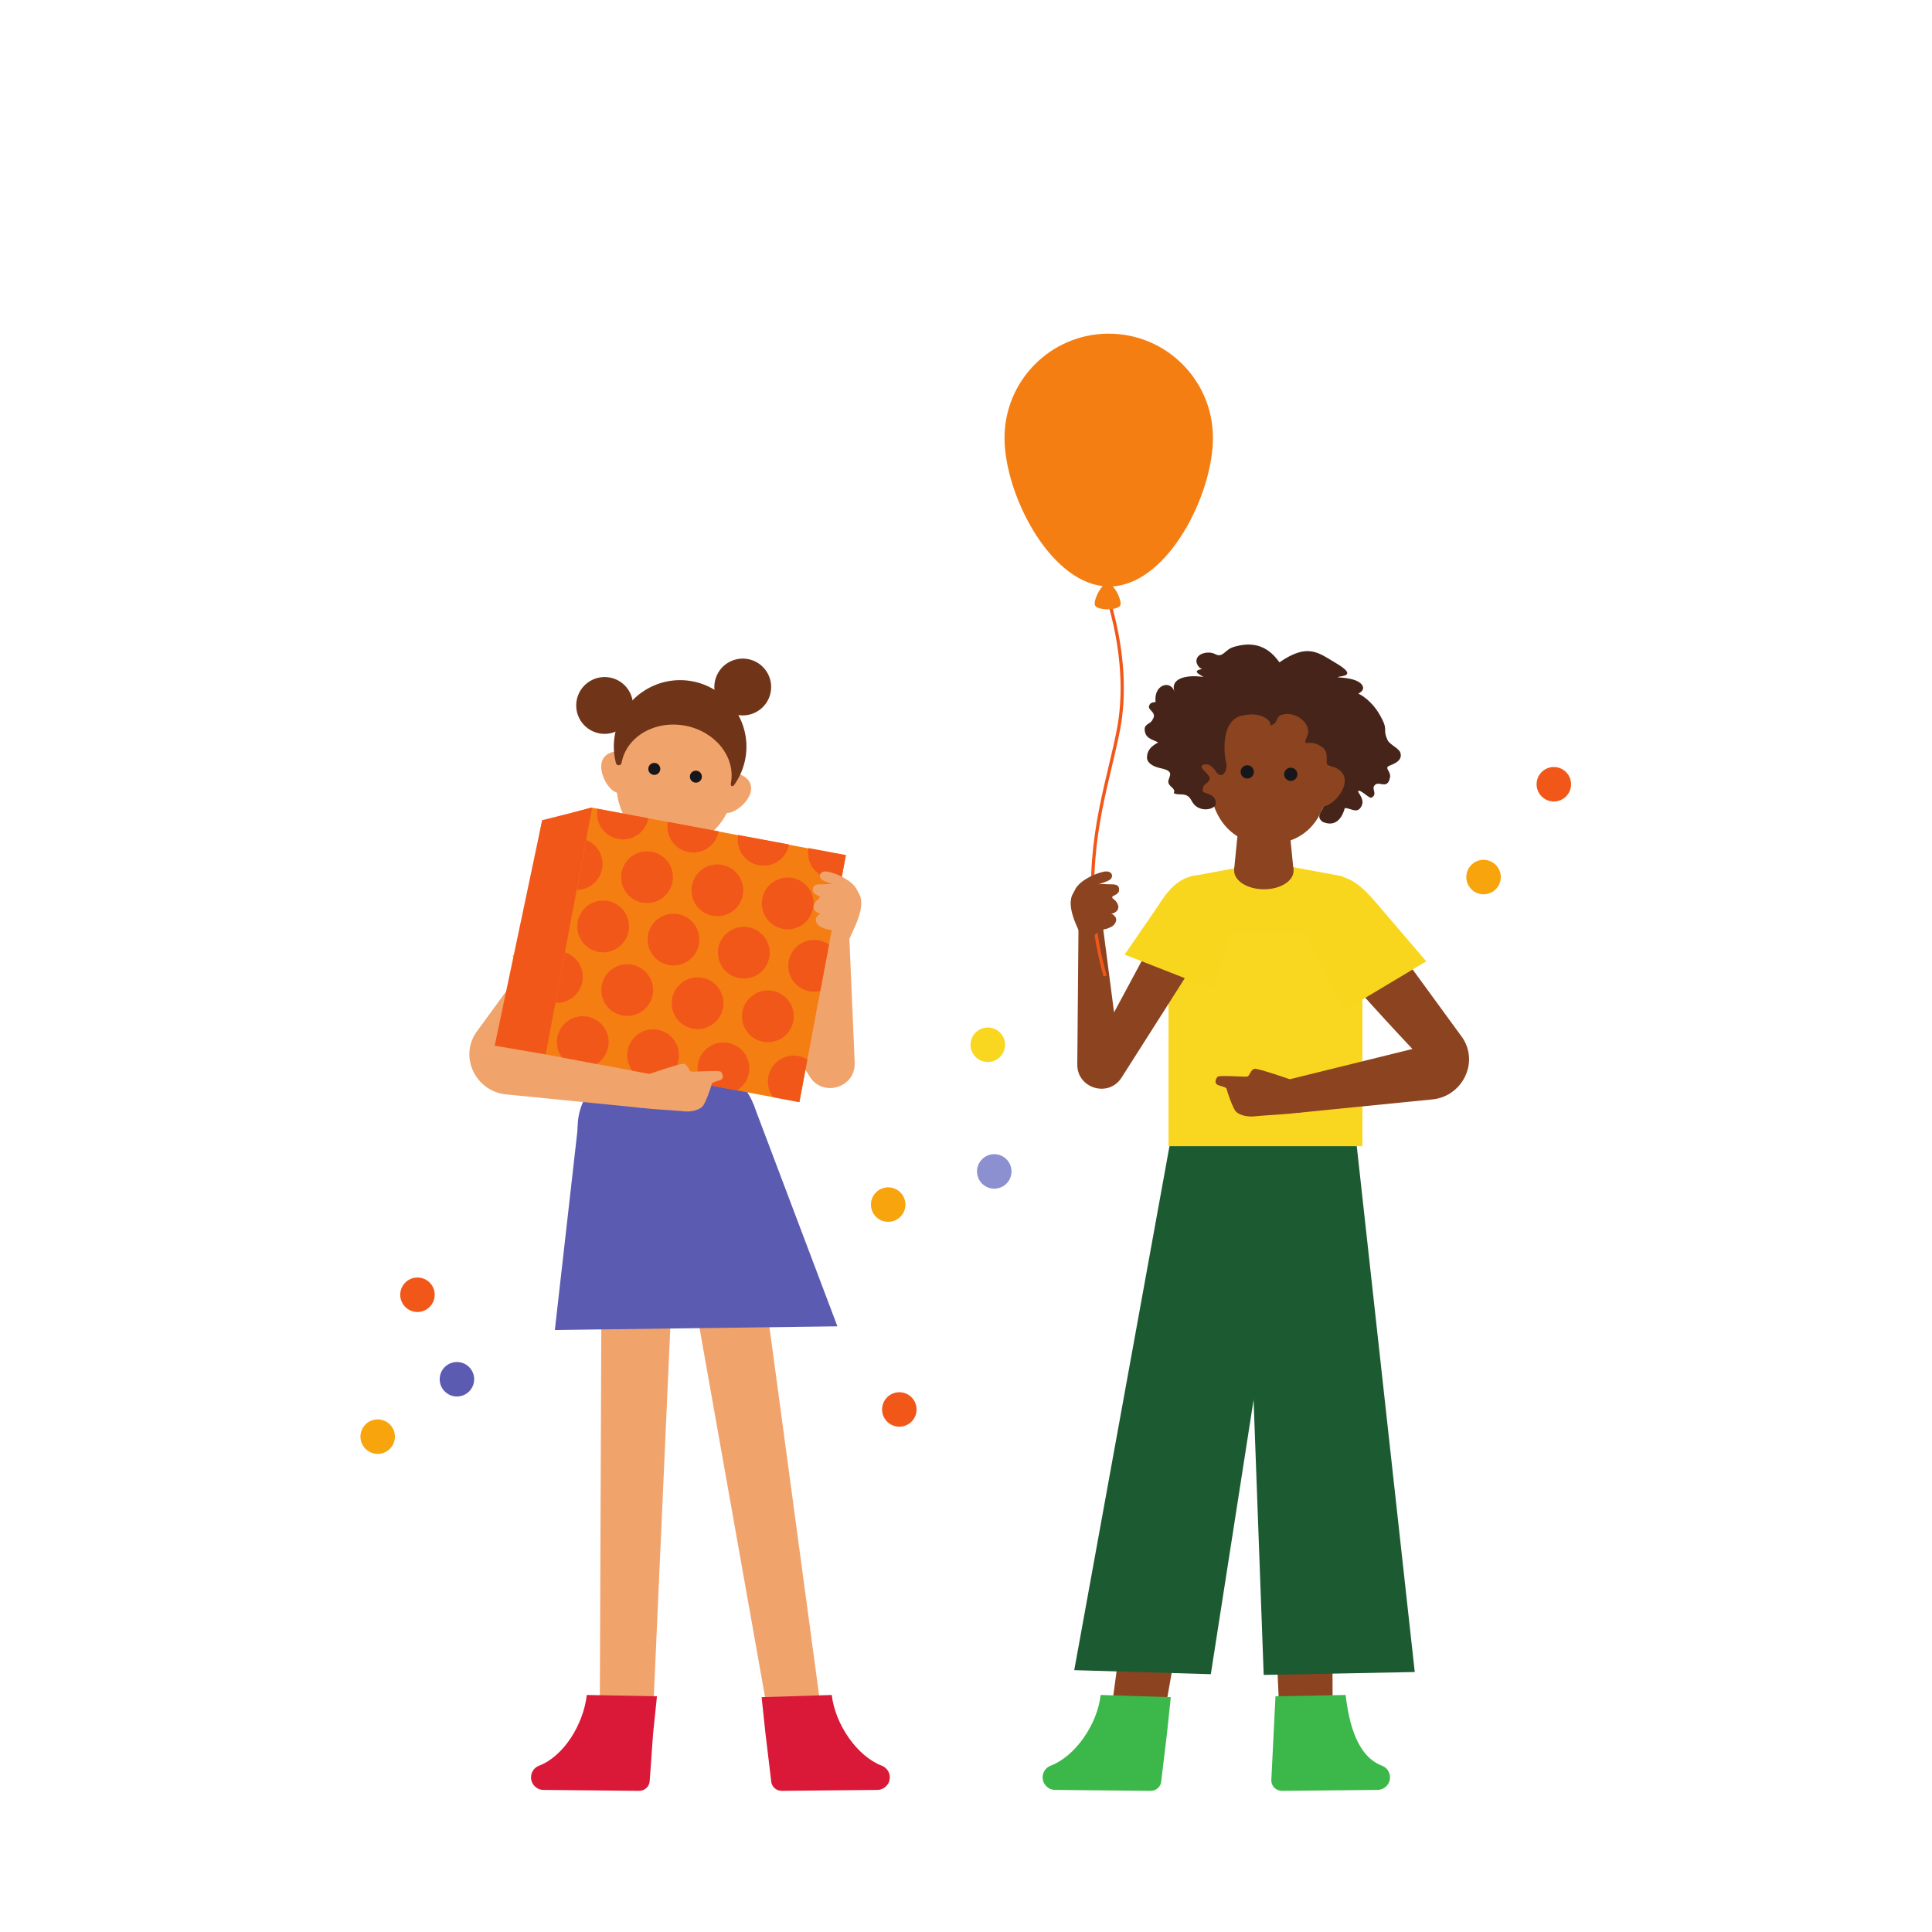 <?xml version="1.0" encoding="UTF-8" standalone="no"?>
<svg
   xmlns:dc="http://purl.org/dc/elements/1.1/"
   xmlns:cc="http://creativecommons.org/ns#"
   xmlns:rdf="http://www.w3.org/1999/02/22-rdf-syntax-ns#"
   xmlns:svg="http://www.w3.org/2000/svg"
   xmlns="http://www.w3.org/2000/svg"
   viewBox="0 0 793.701 793.701"
   height="793.701"
   width="793.701"
   xml:space="preserve"
   id="svg2"
   version="1.1"><defs
     id="defs6"><clipPath
       id="clipPath18"
       clipPathUnits="userSpaceOnUse"><path
         id="path16"
         d="M 0,595.276 H 595.276 V 0 H 0 Z" /></clipPath><clipPath
       id="clipPath162"
       clipPathUnits="userSpaceOnUse"><path
         id="path160"
         d="m 168.192,270.465 78.157,-14.711 14.354,76.152 -78.16,14.562 z" /></clipPath><clipPath
       id="clipPath250"
       clipPathUnits="userSpaceOnUse"><path
         id="path248"
         d="M 0,595.276 H 595.276 V 0 H 0 Z" /></clipPath></defs><g
     transform="matrix(1.333,0,0,-1.333,0,793.701)"
     id="g10"><g
       id="g12"><g
         clip-path="url(#clipPath18)"
         id="g14"><g
           transform="translate(133.971,196.392)"
           id="g20"><path
             id="path22"
             style="fill:#f2571a;fill-opacity:1;fill-rule:nonzero;stroke:none"
             d="m 0,0 c 0,-2.934 -2.379,-5.313 -5.313,-5.313 -2.934,0 -5.312,2.379 -5.312,5.313 0,2.934 2.378,5.313 5.312,5.313 C -2.379,5.313 0,2.934 0,0" /></g><g
           transform="translate(146.136,170.351)"
           id="g24"><path
             id="path26"
             style="fill:#5b5bb2;fill-opacity:1;fill-rule:nonzero;stroke:none"
             d="m 0,0 c 0,-2.934 -2.378,-5.313 -5.313,-5.313 -2.934,0 -5.312,2.379 -5.312,5.313 0,2.934 2.378,5.313 5.312,5.313 C -2.378,5.313 0,2.934 0,0" /></g><g
           transform="translate(121.711,152.666)"
           id="g28"><path
             id="path30"
             style="fill:#f8a40d;fill-opacity:1;fill-rule:nonzero;stroke:none"
             d="m 0,0 c 0,-2.934 -2.378,-5.313 -5.313,-5.313 -2.934,0 -5.312,2.379 -5.312,5.313 0,2.934 2.378,5.313 5.312,5.313 C -2.378,5.313 0,2.934 0,0" /></g><g
           transform="translate(309.747,273.439)"
           id="g32"><path
             id="path34"
             style="fill:#f9d61f;fill-opacity:1;fill-rule:nonzero;stroke:none"
             d="m 0,0 c 0,-2.934 -2.379,-5.313 -5.313,-5.313 -2.934,0 -5.312,2.379 -5.312,5.313 0,2.934 2.378,5.313 5.312,5.313 C -2.379,5.313 0,2.934 0,0" /></g><g
           transform="translate(279.044,224.181)"
           id="g36"><path
             id="path38"
             style="fill:#f8a40d;fill-opacity:1;fill-rule:nonzero;stroke:none"
             d="m 0,0 c 0,-2.934 -2.379,-5.313 -5.313,-5.313 -2.934,0 -5.312,2.379 -5.312,5.313 0,2.934 2.378,5.313 5.312,5.313 C -2.379,5.313 0,2.934 0,0" /></g><g
           transform="translate(462.531,325.119)"
           id="g40"><path
             id="path42"
             style="fill:#f8a40d;fill-opacity:1;fill-rule:nonzero;stroke:none"
             d="m 0,0 c 0,-2.934 -2.379,-5.313 -5.313,-5.313 -2.934,0 -5.312,2.379 -5.312,5.313 0,2.934 2.378,5.313 5.312,5.313 C -2.379,5.313 0,2.934 0,0" /></g><g
           transform="translate(282.478,161.04)"
           id="g44"><path
             id="path46"
             style="fill:#f2571a;fill-opacity:1;fill-rule:nonzero;stroke:none"
             d="m 0,0 c 0,-2.934 -2.379,-5.313 -5.313,-5.313 -2.934,0 -5.312,2.379 -5.312,5.313 0,2.934 2.378,5.313 5.312,5.313 C -2.379,5.313 0,2.934 0,0" /></g><g
           transform="translate(311.736,234.398)"
           id="g48"><path
             id="path50"
             style="fill:#8c90d0;fill-opacity:1;fill-rule:nonzero;stroke:none"
             d="m 0,0 c 0,-2.934 -2.378,-5.313 -5.313,-5.313 -2.934,0 -5.312,2.379 -5.312,5.313 0,2.934 2.378,5.313 5.312,5.313 C -2.378,5.313 0,2.934 0,0" /></g><g
           transform="translate(484.19,353.725)"
           id="g52"><path
             id="path54"
             style="fill:#f2571a;fill-opacity:1;fill-rule:nonzero;stroke:none"
             d="m 0,0 c 0,-2.934 -2.379,-5.313 -5.313,-5.313 -2.934,0 -5.312,2.379 -5.312,5.313 0,2.934 2.378,5.313 5.312,5.313 C -2.379,5.313 0,2.934 0,0" /></g><path
           id="path56"
           style="fill:#3bb849;fill-opacity:1;fill-rule:nonzero;stroke:none"
           d="m 227.357,314.238 h -1.438 v 1.438 h 1.438 z" /><path
           id="path58"
           style="fill:#3bb849;fill-opacity:1;fill-rule:nonzero;stroke:none"
           d="m 185.197,314.425 h -1.438 v 1.438 h 1.438 z" /><g
           transform="translate(236.517,68.275)"
           id="g60"><path
             id="path62"
             style="fill:#f1a36c;fill-opacity:1;fill-rule:nonzero;stroke:none"
             d="M 0,0 16.458,0.708 -7.965,181.828 -31.68,178.372 Z" /></g><g
           transform="translate(234.723,72.37)"
           id="g64"><path
             id="path66"
             style="fill:#d91937;fill-opacity:1;fill-rule:nonzero;stroke:none"
             d="m 0,0 1.194,-11.244 1.732,-14.409 c 0.018,-1.794 1.487,-3.235 3.282,-3.217 l 29.477,0.293 c 2.133,0.021 3.845,1.767 3.824,3.9 v 0 c -0.016,1.59 -1.004,3.008 -2.491,3.572 v 0 C 29.535,-18.261 22.699,-8.538 21.615,0.678 Z" /></g><g
           transform="translate(201.31,68.275)"
           id="g68"><path
             id="path70"
             style="fill:#f1a36c;fill-opacity:1;fill-rule:nonzero;stroke:none"
             d="m 0,0 -16.458,0.708 0.715,181.12 23.715,-3.456 z" /></g><g
           transform="translate(202.469,72.641)"
           id="g72"><path
             id="path74"
             style="fill:#d91937;fill-opacity:1;fill-rule:nonzero;stroke:none"
             d="m 0,0 -1.194,-11.515 -1.032,-14.409 c -0.018,-1.794 -1.487,-3.235 -3.282,-3.217 l -29.477,0.293 c -2.133,0.021 -3.845,1.767 -3.824,3.9 v 0 c 0.016,1.59 1.004,3.008 2.491,3.572 v 0 c 7.483,2.844 13.619,12.567 14.703,21.783 z" /></g><g
           transform="translate(194.98,248.233)"
           id="g76"><path
             id="path78"
             style="fill:#5b5bb2;fill-opacity:1;fill-rule:nonzero;stroke:none"
             d="m 0,0 c 0,-10.63 8.617,-19.247 19.247,-19.247 10.63,0 19.247,8.617 19.247,19.247 0,10.63 -8.617,19.247 -19.247,19.247 C 8.617,19.247 0,10.63 0,0" /></g><g
           transform="translate(216.514,247.962)"
           id="g80"><path
             id="path82"
             style="fill:#5b5bb2;fill-opacity:1;fill-rule:nonzero;stroke:none"
             d="m 0,0 c 0,-10.63 -8.617,-19.247 -19.247,-19.247 -10.63,0 -19.247,8.617 -19.247,19.247 0,10.63 8.617,19.247 19.247,19.247 C -8.617,19.247 0,10.63 0,0" /></g><g
           transform="translate(232.148,255.279)"
           id="g84"><path
             id="path86"
             style="fill:#5b5bb2;fill-opacity:1;fill-rule:nonzero;stroke:none"
             d="m 0,0 25.935,-68.612 -87.083,-1.138 7.426,65.555 z" /></g><g
           transform="translate(261.558,311.122)"
           id="g88"><path
             id="path90"
             style="fill:#f1a36c;fill-opacity:1;fill-rule:nonzero;stroke:none"
             d="m 0,0 -7.005,-0.281 -2.882,-27.047 -15.381,28.96 -12.804,-8.141 25.939,-40.792 c 3.91,-6.684 14.259,-3.777 13.988,4.071 z" /></g><g
           transform="translate(222.938,285.968)"
           id="g92"><path
             id="path94"
             style="fill:#f9d61e;fill-opacity:1;fill-rule:nonzero;stroke:none"
             d="m 0,0 c 0,0 -6.907,21.914 -7.76,26.517 -0.116,0.492 -0.189,0.994 -0.235,1.501 -0.002,0.022 -0.004,0.044 -0.006,0.066 -0.134,1.566 0.063,3.184 0.664,4.75 2.124,5.54 8.336,8.308 13.875,6.185 4.158,-1.594 6.662,-5.002 9.169,-8.977 L 27.628,10.821 Z" /></g><g
           transform="translate(185.384,327.246)"
           id="g96"><path
             id="path98"
             style="fill:#f9d61e;fill-opacity:1;fill-rule:nonzero;stroke:none"
             d="m 0,0 19.623,2.448 22.8,-4.258 9.129,-14.319 -10.934,-47.637 -45.115,-6.42 -7.05,56.469 z" /></g><g
           transform="translate(174.29,314.981)"
           id="g100"><path
             id="path102"
             style="fill:#f1a36c;fill-opacity:1;fill-rule:nonzero;stroke:none"
             d="m 0,0 -27.692,-37.942 c -0.139,-0.223 -0.271,-0.444 -0.396,-0.664 -4.44,-7.871 1.154,-17.678 10.171,-18.269 l 41.425,-4.126 7.474,9.049 -43.168,10.661 c 0,0 25.763,27.266 28.223,32.584 z" /></g><g
           transform="translate(183.299,285.461)"
           id="g104"><path
             id="path106"
             style="fill:#f9d61e;fill-opacity:1;fill-rule:nonzero;stroke:none"
             d="m 0,0 c 0,0 11.683,22.399 13.283,26.799 0.196,0.466 0.35,0.949 0.479,1.441 0.006,0.022 0.011,0.043 0.017,0.065 0.39,1.522 0.463,3.151 0.128,4.794 C 12.726,38.913 7.055,42.668 1.241,41.487 -3.122,40.6 -6.154,37.652 -9.281,34.145 L -25.465,15.228 Z" /></g><g
           transform="translate(195.981,327.066)"
           id="g108"><path
             id="path110"
             style="fill:#f1a36c;fill-opacity:1;fill-rule:nonzero;stroke:none"
             d="m 0,0 c 0.016,-3.166 4.13,-5.712 9.19,-5.687 5.06,0.025 9.149,2.612 9.134,5.778 C 18.308,3.257 14.193,5.803 9.133,5.778 4.073,5.753 -0.016,3.166 0,0" /></g><g
           transform="translate(212.707,343.553)"
           id="g112"><path
             id="path114"
             style="fill:#f1a36c;fill-opacity:1;fill-rule:nonzero;stroke:none"
             d="m 0,0 1.612,-16.197 -18.295,0.115 1.736,17.524 z" /></g><g
           transform="translate(194.646,375.242)"
           id="g116"><path
             id="path118"
             style="fill:#703519;fill-opacity:1;fill-rule:nonzero;stroke:none"
             d="m 0,0 c -1.528,-4.588 -6.487,-7.069 -11.076,-5.541 -4.588,1.529 -7.069,6.488 -5.54,11.076 1.528,4.588 6.487,7.069 11.075,5.541 C -0.952,9.547 1.528,4.588 0,0" /></g><g
           transform="translate(237.216,380.929)"
           id="g120"><path
             id="path122"
             style="fill:#703519;fill-opacity:1;fill-rule:nonzero;stroke:none"
             d="m 0,0 c -1.528,-4.588 -6.487,-7.069 -11.076,-5.541 -4.588,1.529 -7.069,6.488 -5.54,11.076 1.528,4.588 6.487,7.069 11.075,5.541 C -0.952,9.547 1.528,4.588 0,0" /></g><g
           transform="translate(193.788,350.573)"
           id="g124"><path
             id="path126"
             style="fill:#f1a36c;fill-opacity:1;fill-rule:nonzero;stroke:none"
             d="m 0,0 -3.527,0.555 c -2.146,0.338 -4.94,4.443 -4.971,7.968 -0.035,3.909 3.414,4.958 5.56,4.621 L 1.957,12.435 C 4.103,12.097 5.556,10.008 5.204,7.769 L 4.523,3.442 C 4.17,1.204 2.145,-0.338 0,0" /></g><g
           transform="translate(220.104,345.663)"
           id="g128"><path
             id="path130"
             style="fill:#f1a36c;fill-opacity:1;fill-rule:nonzero;stroke:none"
             d="M 0,0 3.49,-0.754 C 5.613,-1.213 9.699,1.608 11,4.885 12.442,8.518 9.604,10.741 7.481,11.199 L 2.659,12.304 C 0.536,12.762 -1.573,11.338 -2.052,9.123 L -2.977,4.842 C -3.456,2.627 -2.123,0.459 0,0" /></g><g
           transform="translate(190.522,360.842)"
           id="g132"><path
             id="path134"
             style="fill:#f1a36c;fill-opacity:1;fill-rule:nonzero;stroke:none"
             d="m 0,0 c -2.621,-14.045 3.457,-23.722 14.003,-25.364 11.558,-1.799 19.673,4.355 22.15,17.633 C 38.371,4.153 32.735,15.386 22.751,17.521 12.768,19.655 2.218,11.884 0,0" /></g><g
           transform="translate(212.636,356.337)"
           id="g136"><path
             id="path138"
             style="fill:#17161a;fill-opacity:1;fill-rule:nonzero;stroke:none"
             d="m 0,0 c -0.15,-1.01 0.547,-1.951 1.557,-2.101 1.01,-0.151 1.95,0.546 2.101,1.556 C 3.808,0.466 3.111,1.406 2.101,1.557 1.091,1.707 0.15,1.01 0,0" /></g><g
           transform="translate(199.819,358.724)"
           id="g140"><path
             id="path142"
             style="fill:#17161a;fill-opacity:1;fill-rule:nonzero;stroke:none"
             d="m 0,0 c -0.15,-1.01 0.547,-1.951 1.557,-2.101 1.01,-0.151 1.95,0.546 2.101,1.556 C 3.808,0.466 3.111,1.406 2.101,1.557 1.091,1.707 0.15,1.01 0,0" /></g><g
           transform="translate(191.574,360.375)"
           id="g144"><path
             id="path146"
             style="fill:#703519;fill-opacity:1;fill-rule:nonzero;stroke:none"
             d="M 0,0 C 1.499,8.036 10.256,13.143 19.558,11.407 28.86,9.671 35.186,1.75 33.686,-6.286 c -0.186,-0.997 0.472,-1.329 1.062,-0.492 1.658,2.347 2.846,5.082 3.398,8.097 C 40.175,12.415 32.608,23.233 21.49,25.141 10.502,27.026 0,19.741 -2.052,8.744 c -0.569,-3.05 -0.427,-6.067 0.308,-8.883 0.242,-0.928 1.563,-0.85 1.736,0.093 C -0.006,-0.031 -0.003,-0.015 0,0" /></g><g
           transform="translate(154.003,273.135)"
           id="g148"><path
             id="path150"
             style="fill:#f57e13;fill-opacity:1;fill-rule:nonzero;stroke:none"
             d="M 0,0 92.366,-17.379 106.672,58.654 28.153,73.428 13.028,69.244 Z" /></g><g
           transform="translate(152.463,273.153)"
           id="g152"><path
             id="path154"
             style="fill:#f2571a;fill-opacity:1;fill-rule:nonzero;stroke:none"
             d="M 0,0 15.729,-2.687 30.035,73.346 14.632,69.501 Z" /></g></g></g><g
       id="g156"><g
         clip-path="url(#clipPath162)"
         id="g158"><g
           transform="translate(184.001,344.804)"
           id="g164"><path
             id="path166"
             style="fill:#f2571a;fill-opacity:1;fill-rule:nonzero;stroke:none"
             d="m 0,0 c -0.056,-4.407 3.472,-8.026 7.879,-8.082 4.407,-0.056 8.026,3.472 8.082,7.879 C 16.017,4.205 12.489,7.823 8.082,7.879 3.674,7.935 0.056,4.407 0,0" /></g><g
           transform="translate(205.677,340.76)"
           id="g168"><path
             id="path170"
             style="fill:#f2571a;fill-opacity:1;fill-rule:nonzero;stroke:none"
             d="m 0,0 c -0.056,-4.407 3.472,-8.026 7.879,-8.082 4.407,-0.056 8.026,3.472 8.082,7.879 C 16.017,4.205 12.489,7.823 8.082,7.879 3.674,7.935 0.056,4.407 0,0" /></g><g
           transform="translate(227.353,336.715)"
           id="g172"><path
             id="path174"
             style="fill:#f2571a;fill-opacity:1;fill-rule:nonzero;stroke:none"
             d="m 0,0 c -0.056,-4.407 3.472,-8.026 7.879,-8.082 4.407,-0.056 8.026,3.472 8.082,7.879 C 16.017,4.205 12.489,7.823 8.082,7.879 3.674,7.935 0.056,4.407 0,0" /></g><g
           transform="translate(249.03,332.671)"
           id="g176"><path
             id="path178"
             style="fill:#f2571a;fill-opacity:1;fill-rule:nonzero;stroke:none"
             d="m 0,0 c -0.056,-4.407 3.472,-8.026 7.879,-8.082 4.407,-0.056 8.026,3.472 8.082,7.879 C 16.017,4.205 12.489,7.823 8.082,7.879 3.674,7.935 0.056,4.407 0,0" /></g><g
           transform="translate(169.748,329.234)"
           id="g180"><path
             id="path182"
             style="fill:#f2571a;fill-opacity:1;fill-rule:nonzero;stroke:none"
             d="m 0,0 c -0.056,-4.407 3.472,-8.026 7.879,-8.082 4.407,-0.056 8.026,3.472 8.082,7.879 C 16.017,4.205 12.489,7.823 8.082,7.879 3.674,7.935 0.056,4.407 0,0" /></g><g
           transform="translate(191.425,325.19)"
           id="g184"><path
             id="path186"
             style="fill:#f2571a;fill-opacity:1;fill-rule:nonzero;stroke:none"
             d="m 0,0 c -0.056,-4.407 3.472,-8.026 7.879,-8.082 4.407,-0.056 8.026,3.472 8.082,7.879 C 16.017,4.205 12.489,7.823 8.082,7.879 3.674,7.935 0.056,4.407 0,0" /></g><g
           transform="translate(213.101,321.145)"
           id="g188"><path
             id="path190"
             style="fill:#f2571a;fill-opacity:1;fill-rule:nonzero;stroke:none"
             d="m 0,0 c -0.056,-4.407 3.472,-8.026 7.879,-8.082 4.407,-0.056 8.026,3.472 8.082,7.879 C 16.017,4.205 12.489,7.823 8.082,7.879 3.674,7.935 0.056,4.407 0,0" /></g><g
           transform="translate(234.777,317.101)"
           id="g192"><path
             id="path194"
             style="fill:#f2571a;fill-opacity:1;fill-rule:nonzero;stroke:none"
             d="m 0,0 c -0.056,-4.407 3.472,-8.026 7.879,-8.082 4.407,-0.056 8.026,3.472 8.082,7.879 C 16.017,4.205 12.489,7.823 8.082,7.879 3.674,7.935 0.056,4.407 0,0" /></g><g
           transform="translate(177.901,310.004)"
           id="g196"><path
             id="path198"
             style="fill:#f2571a;fill-opacity:1;fill-rule:nonzero;stroke:none"
             d="m 0,0 c -0.056,-4.407 3.472,-8.026 7.879,-8.082 4.407,-0.056 8.026,3.472 8.082,7.879 C 16.017,4.205 12.489,7.823 8.082,7.879 3.674,7.935 0.056,4.407 0,0" /></g><g
           transform="translate(199.578,305.959)"
           id="g200"><path
             id="path202"
             style="fill:#f2571a;fill-opacity:1;fill-rule:nonzero;stroke:none"
             d="m 0,0 c -0.056,-4.407 3.472,-8.026 7.879,-8.082 4.407,-0.056 8.026,3.472 8.082,7.879 C 16.017,4.205 12.489,7.823 8.082,7.879 3.674,7.935 0.056,4.407 0,0" /></g><g
           transform="translate(221.254,301.915)"
           id="g204"><path
             id="path206"
             style="fill:#f2571a;fill-opacity:1;fill-rule:nonzero;stroke:none"
             d="m 0,0 c -0.056,-4.407 3.472,-8.026 7.879,-8.082 4.407,-0.056 8.026,3.472 8.082,7.879 C 16.017,4.205 12.489,7.823 8.082,7.879 3.674,7.935 0.056,4.407 0,0" /></g><g
           transform="translate(242.93,297.87)"
           id="g208"><path
             id="path210"
             style="fill:#f2571a;fill-opacity:1;fill-rule:nonzero;stroke:none"
             d="m 0,0 c -0.056,-4.407 3.472,-8.026 7.879,-8.082 4.407,-0.056 8.026,3.472 8.082,7.879 C 16.017,4.205 12.489,7.823 8.082,7.879 3.674,7.935 0.056,4.407 0,0" /></g><g
           transform="translate(163.649,294.434)"
           id="g212"><path
             id="path214"
             style="fill:#f2571a;fill-opacity:1;fill-rule:nonzero;stroke:none"
             d="m 0,0 c -0.056,-4.407 3.472,-8.026 7.879,-8.082 4.407,-0.056 8.026,3.472 8.082,7.879 C 16.017,4.205 12.489,7.823 8.082,7.879 3.674,7.935 0.056,4.407 0,0" /></g><g
           transform="translate(185.325,290.389)"
           id="g216"><path
             id="path218"
             style="fill:#f2571a;fill-opacity:1;fill-rule:nonzero;stroke:none"
             d="m 0,0 c -0.056,-4.407 3.472,-8.026 7.879,-8.082 4.407,-0.056 8.026,3.472 8.082,7.879 C 16.017,4.205 12.489,7.823 8.082,7.879 3.674,7.935 0.056,4.407 0,0" /></g><g
           transform="translate(207.002,286.345)"
           id="g220"><path
             id="path222"
             style="fill:#f2571a;fill-opacity:1;fill-rule:nonzero;stroke:none"
             d="m 0,0 c -0.056,-4.407 3.472,-8.026 7.879,-8.082 4.407,-0.056 8.026,3.472 8.082,7.879 C 16.017,4.205 12.489,7.823 8.082,7.879 3.674,7.935 0.056,4.407 0,0" /></g><g
           transform="translate(228.678,282.301)"
           id="g224"><path
             id="path226"
             style="fill:#f2571a;fill-opacity:1;fill-rule:nonzero;stroke:none"
             d="m 0,0 c -0.056,-4.407 3.472,-8.026 7.879,-8.082 4.407,-0.056 8.026,3.472 8.082,7.879 C 16.017,4.205 12.489,7.823 8.082,7.879 3.674,7.935 0.056,4.407 0,0" /></g><g
           transform="translate(171.621,274.362)"
           id="g228"><path
             id="path230"
             style="fill:#f2571a;fill-opacity:1;fill-rule:nonzero;stroke:none"
             d="m 0,0 c -0.056,-4.407 3.472,-8.026 7.879,-8.082 4.407,-0.056 8.026,3.472 8.082,7.879 C 16.017,4.205 12.489,7.823 8.082,7.879 3.674,7.935 0.056,4.407 0,0" /></g><g
           transform="translate(193.297,270.317)"
           id="g232"><path
             id="path234"
             style="fill:#f2571a;fill-opacity:1;fill-rule:nonzero;stroke:none"
             d="m 0,0 c -0.056,-4.407 3.472,-8.026 7.879,-8.082 4.407,-0.056 8.026,3.472 8.082,7.879 C 16.017,4.205 12.489,7.823 8.082,7.879 3.674,7.935 0.056,4.407 0,0" /></g><g
           transform="translate(214.974,266.273)"
           id="g236"><path
             id="path238"
             style="fill:#f2571a;fill-opacity:1;fill-rule:nonzero;stroke:none"
             d="m 0,0 c -0.056,-4.407 3.472,-8.026 7.879,-8.082 4.407,-0.056 8.026,3.472 8.082,7.879 C 16.017,4.205 12.489,7.823 8.082,7.879 3.674,7.935 0.056,4.407 0,0" /></g><g
           transform="translate(236.65,262.229)"
           id="g240"><path
             id="path242"
             style="fill:#f2571a;fill-opacity:1;fill-rule:nonzero;stroke:none"
             d="m 0,0 c -0.056,-4.407 3.472,-8.026 7.879,-8.082 4.407,-0.056 8.026,3.472 8.082,7.879 C 16.017,4.205 12.489,7.823 8.082,7.879 3.674,7.935 0.056,4.407 0,0" /></g></g></g><g
       id="g244"><g
         clip-path="url(#clipPath250)"
         id="g246"><g
           transform="translate(199.399,264.181)"
           id="g252"><path
             id="path254"
             style="fill:#f1a36c;fill-opacity:1;fill-rule:nonzero;stroke:none"
             d="m 0,0 c 0,0 10.185,3.573 11.354,3.397 1.168,-0.177 1.523,-2.222 2.228,-2.395 0.704,-0.173 8.639,0.488 9.155,-0.055 0.515,-0.543 1.008,-1.679 0.241,-2.36 -0.445,-0.395 -2.862,-0.78 -2.983,-1.308 -0.257,-1.111 -1.993,-6.169 -2.927,-7.077 -1.479,-1.437 -4.311,-1.692 -6.258,-1.397 -1.289,0.194 -13.8,0.784 -14.24,1.382 C -3.871,-9.216 0.205,0.036 0,0" /></g><g
           transform="translate(263.918,321.541)"
           id="g256"><path
             id="path258"
             style="fill:#f1a36c;fill-opacity:1;fill-rule:nonzero;stroke:none"
             d="m 0,0 c -1.49,2.583 -5.886,4.633 -8.591,5.21 -2.705,0.576 -3.27,-1.497 -1.995,-2.439 0.636,-0.47 2.328,-1.053 3.742,-1.48 -1.011,0.305 -2.245,0.039 -4.077,0.055 -1.598,0.015 -2.774,-0.263 -2.436,-2.177 0.659,-1.664 3.543,-1.119 1.108,-2.827 -1.028,-1.164 -1.198,-2.283 -0.554,-3.104 0.387,-0.492 1.426,-1.093 1.94,-0.886 -0.961,-0.387 -0.958,-0.606 -1.33,-0.998 -0.776,-0.817 -0.111,-2.439 1.164,-3.104 1.292,-0.674 2.094,-0.796 3.658,-1.053 0.027,-0.176 3.742,-3.876 4.812,-3.537 1.724,3.945 5.858,11.004 3.224,15.065 z" /></g><g
           transform="translate(359.043,68.275)"
           id="g260"><path
             id="path262"
             style="fill:#8b4320;fill-opacity:1;fill-rule:nonzero;stroke:none"
             d="M 0,0 -16.458,0.708 7.965,181.828 31.68,178.372 Z" /></g><g
           transform="translate(360.837,72.37)"
           id="g264"><path
             id="path266"
             style="fill:#3bb849;fill-opacity:1;fill-rule:nonzero;stroke:none"
             d="m 0,0 -1.194,-11.244 -1.732,-14.409 c -0.018,-1.794 -1.487,-3.235 -3.282,-3.217 l -29.477,0.293 c -2.133,0.021 -3.845,1.767 -3.824,3.9 v 0 c 0.016,1.59 1.004,3.008 2.491,3.572 v 0 c 7.483,2.844 14.319,12.567 15.403,21.783 z" /></g><g
           transform="translate(394.25,68.275)"
           id="g268"><path
             id="path270"
             style="fill:#8b4320;fill-opacity:1;fill-rule:nonzero;stroke:none"
             d="m 0,0 16.458,0.708 -0.715,181.12 -23.715,-3.456 z" /></g><g
           transform="translate(393.091,72.641)"
           id="g272"><path
             id="path274"
             style="fill:#3bb849;fill-opacity:1;fill-rule:nonzero;stroke:none"
             d="m 0,0 -0.529,-10.7 -0.757,-15.224 c 0.018,-1.794 1.487,-3.235 3.282,-3.217 l 29.477,0.293 c 2.133,0.021 3.845,1.767 3.824,3.9 v 0 c -0.016,1.59 -1.005,3.008 -2.491,3.572 v 0 C 25.322,-18.532 22.699,-8.809 21.615,0.407 Z" /></g><g
           transform="translate(400.422,248.237)"
           id="g276"><path
             id="path278"
             style="fill:#1c5b32;fill-opacity:1;fill-rule:nonzero;stroke:none"
             d="m 0,0 c 0,-10.63 -8.617,-19.247 -19.247,-19.247 -10.63,0 -19.247,8.617 -19.247,19.247 0,10.63 8.617,19.247 19.247,19.247 C -8.617,19.247 0,10.63 0,0" /></g><g
           transform="translate(362.356,252.82)"
           id="g280"><path
             id="path282"
             style="fill:#1c5b32;fill-opacity:1;fill-rule:nonzero;stroke:none"
             d="m 0,0 -31.283,-172.122 42.091,-1.243 25.938,166.382 z" /></g><g
           transform="translate(378.889,247.965)"
           id="g284"><path
             id="path286"
             style="fill:#1c5b32;fill-opacity:1;fill-rule:nonzero;stroke:none"
             d="m 0,0 c 0,-10.63 8.617,-19.247 19.247,-19.247 10.63,0 19.247,8.617 19.247,19.247 0,10.63 -8.617,19.247 -19.247,19.247 C 8.617,19.247 0,10.63 0,0" /></g><g
           transform="translate(417.225,250.492)"
           id="g288"><path
             id="path290"
             style="fill:#1c5b32;fill-opacity:1;fill-rule:nonzero;stroke:none"
             d="m 0,0 18.789,-170.372 -46.556,-0.887 -6.152,167.269 z" /></g><g
           transform="translate(413.814,325.343)"
           id="g292"><path
             id="path294"
             style="fill:#f9d61e;fill-opacity:1;fill-rule:nonzero;stroke:none"
             d="m 0,0 -23.419,4.354 -22.8,-4.258 -9.129,-14.319 10.935,-47.636 45.114,-6.421 7.05,56.469 z" /></g><path
           id="path296"
           style="fill:#f9d61f;fill-opacity:1;fill-rule:nonzero;stroke:none"
           d="m 419.885,242.178 h -59.747 v 65.677 h 59.747 z" /><g
           transform="translate(359.113,312.757)"
           id="g298"><path
             id="path300"
             style="fill:#8b4320;fill-opacity:1;fill-rule:nonzero;stroke:none"
             d="m 0,0 -15.772,-29.342 -3.547,27.268 -7.408,-0.416 -0.375,-42.935 c -0.052,-7.334 9.613,-10.29 13.634,-4.032 0.47,0.664 25.822,40.663 26.272,41.316 z" /></g><g
           transform="translate(374.238,290.406)"
           id="g302"><path
             id="path304"
             style="fill:#f9d61e;fill-opacity:1;fill-rule:nonzero;stroke:none"
             d="m 0,0 c 0,0 5.134,17.48 5.986,22.083 0.117,0.492 0.189,0.994 0.236,1.501 0.002,0.022 0.003,0.044 0.005,0.066 0.134,1.566 -0.063,3.184 -0.663,4.75 -2.124,5.54 -8.337,8.309 -13.876,6.185 -4.157,-1.594 -6.661,-5.002 -9.168,-8.977 L -27.628,10.821 Z" /></g><g
           transform="translate(340.095,294.504)"
           id="g306"><path
             id="path308"
             style="fill:#f2571a;fill-opacity:1;fill-rule:nonzero;stroke:none"
             d="m 0,0 c -7.508,26.62 -2.445,47.878 1.622,64.959 0.995,4.178 1.935,8.124 2.604,11.806 1.554,8.547 2.134,22.716 -3.923,41.686 -0.287,0.901 -0.324,1.022 -0.322,1.164 l 0.5,-0.01 0.496,0.058 C 0.998,119.554 1.1,119.245 1.256,118.755 7.376,99.589 6.784,85.245 5.21,76.586 4.536,72.878 3.593,68.919 2.595,64.728 -1.446,47.759 -6.475,26.641 0.963,0.271 Z" /></g><g
           transform="translate(373.819,460.622)"
           id="g310"><path
             id="path312"
             style="fill:#f57e13;fill-opacity:1;fill-rule:nonzero;stroke:none"
             d="M 0,0 C -0.081,17.738 -14.526,32.052 -32.264,31.971 -50.002,31.89 -64.316,17.445 -64.235,-0.293 c 0.078,-17.043 13.475,-43.556 30.259,-45.535 -0.017,-0.019 -0.034,-0.036 -0.052,-0.055 -0.468,-0.515 -0.927,-1.184 -1.247,-1.77 -0.544,-0.999 -1.179,-2.52 -1.175,-3.521 0.002,-0.273 0.05,-0.496 0.143,-0.664 0.247,-0.442 0.907,-0.723 1.552,-0.888 0.693,-0.177 1.526,-0.266 2.319,-0.263 0.777,0.004 1.611,0.108 2.288,0.285 0.825,0.217 1.369,0.528 1.573,0.901 0.085,0.157 0.128,0.369 0.127,0.63 -0.005,0.969 -0.624,2.517 -1.197,3.546 -0.317,0.568 -0.774,1.208 -1.242,1.716 C -13.627,-44.786 0.08,-17.396 0,0" /></g><g
           transform="translate(331.485,321.545)"
           id="g314"><path
             id="path316"
             style="fill:#8b4320;fill-opacity:1;fill-rule:nonzero;stroke:none"
             d="M 0,0 C 1.49,2.583 5.886,4.633 8.591,5.21 11.296,5.786 11.861,3.713 10.586,2.771 9.95,2.301 8.258,1.718 6.844,1.291 c 1.011,0.305 2.245,0.039 4.077,0.055 1.598,0.015 2.774,-0.263 2.436,-2.177 -0.659,-1.664 -3.543,-1.119 -1.108,-2.827 1.028,-1.164 1.198,-2.283 0.554,-3.104 -0.387,-0.492 -1.426,-1.093 -1.94,-0.886 0.961,-0.387 0.958,-0.606 1.33,-0.998 0.776,-0.817 0.111,-2.439 -1.164,-3.104 -1.292,-0.674 -2.094,-0.796 -3.658,-1.053 -0.027,-0.176 -3.742,-3.876 -4.812,-3.537 -1.724,3.945 -5.858,11.004 -3.224,15.065 z" /></g><g
           transform="translate(398.673,327.041)"
           id="g318"><path
             id="path320"
             style="fill:#8b4320;fill-opacity:1;fill-rule:nonzero;stroke:none"
             d="m 0,0 c -0.016,-3.166 -4.13,-5.712 -9.19,-5.687 -5.06,0.025 -9.149,2.612 -9.133,5.778 0.015,3.166 4.13,5.712 9.19,5.687 C -4.073,5.753 0.016,3.166 0,0" /></g><g
           transform="translate(381.947,343.527)"
           id="g322"><path
             id="path324"
             style="fill:#8b4320;fill-opacity:1;fill-rule:nonzero;stroke:none"
             d="m 0,0 -1.612,-16.197 18.295,0.115 -1.736,17.524 z" /></g><g
           transform="translate(377.195,349.024)"
           id="g326"><path
             id="path328"
             style="fill:#8b4320;fill-opacity:1;fill-rule:nonzero;stroke:none"
             d="m 0,0 -3.568,0.138 c -2.17,0.083 -5.426,3.832 -5.871,7.33 -0.493,3.878 2.809,5.324 4.979,5.24 l 4.945,-0.13 C 2.656,12.495 4.344,10.591 4.257,8.326 L 4.088,3.949 C 4,1.684 2.17,-0.084 0,0" /></g><g
           transform="translate(372.747,358.84)"
           id="g330"><path
             id="path332"
             style="fill:#8b4320;fill-opacity:1;fill-rule:nonzero;stroke:none"
             d="m 0,0 c -0.955,-14.256 6.215,-23.153 16.882,-23.546 11.689,-0.432 19.025,6.632 19.929,20.109 C 37.619,8.625 30.704,19.119 20.539,20.068 10.374,21.017 0.808,12.062 0,0" /></g><g
           transform="translate(395.762,356.851)"
           id="g334"><path
             id="path336"
             style="fill:#17161a;fill-opacity:1;fill-rule:nonzero;stroke:none"
             d="m 0,0 c -0.034,-1.125 0.851,-2.065 1.976,-2.099 1.125,-0.034 2.065,0.85 2.099,1.976 C 4.109,1.002 3.225,1.942 2.099,1.976 0.974,2.01 0.034,1.125 0,0" /></g><g
           transform="translate(382.357,357.601)"
           id="g338"><path
             id="path340"
             style="fill:#17161a;fill-opacity:1;fill-rule:nonzero;stroke:none"
             d="m 0,0 c -0.034,-1.125 0.851,-2.065 1.976,-2.099 1.125,-0.034 2.065,0.85 2.099,1.976 C 4.109,1.002 3.225,1.942 2.099,1.976 0.974,2.01 0.034,1.125 0,0" /></g><g
           transform="translate(431.608,363.373)"
           id="g342"><path
             id="path344"
             style="fill:#462419;fill-opacity:1;fill-rule:nonzero;stroke:none"
             d="m 0,0 c -0.42,1.484 -3.309,2.527 -3.98,3.968 -1.487,3.192 0.029,3.002 -1.566,6.223 -0.755,1.524 -1.615,2.957 -2.67,4.207 -1.62,1.92 -3.209,3.112 -4.756,3.904 2.778,1.406 1.147,3.366 -1.054,4.135 -3.437,1.201 -7.593,0.582 -3.825,1.247 3.046,0.538 0.746,2.353 -1.828,3.88 -5.654,3.353 -8.785,6.429 -17.625,0.36 -4.074,5.82 -9.037,6.228 -14.035,4.764 -2.925,-0.856 -3.328,-3.574 -5.837,-2.189 -1.391,0.767 -4.229,0.581 -5.318,-0.94 -1.181,-1.65 0.64,-3.804 1.496,-3.63 -3.397,-0.691 -1.171,-1.533 0.298,-2.516 -4.877,0.751 -10.344,-0.237 -8.975,-4.48 -1.179,3.655 -6.426,2.193 -5.797,-3.251 -0.572,-0.103 -1.82,-0.034 -2.042,-1.364 -0.202,-1.214 2.55,-1.885 1.14,-3.996 -0.641,-1.491 -2.46,-1.25 -2.47,-3.099 0.166,-2.771 2.272,-2.992 4.163,-3.972 -0.368,-0.386 -3.664,-1.515 -3.414,-4.996 0.249,-1.451 1.865,-2.481 4.23,-2.973 4.016,-0.835 2.78,-2.192 2.503,-3.3 -0.987,-2.391 2.389,-2.562 1.497,-4.378 1.697,-0.937 4.045,0.609 5.504,-2.358 1.978,-3.905 7.114,-2.759 7.457,-1.018 0.174,3.708 -4.149,2.877 -4.094,4.262 0.167,2.162 1.299,1.668 2.154,3.291 0.74,1.404 -3.819,3.72 -2.075,4.497 2.083,0.836 3.333,-0.942 4.35,-2.412 2.013,-2.335 3.47,1.643 2.806,3.193 -0.511,2.274 -1.937,13.182 5.202,14.515 2.246,0.419 3.89,0.385 5.177,-0.016 1.703,-0.412 3.915,-2.05 3.104,-3.089 2.837,0.473 1.535,2.592 3.625,3.271 4.349,1.412 9.62,-2.882 7.893,-6.536 -1.663,-4.15 0.417,-0.446 4.51,-3.311 2.886,-2.02 0.426,-5.273 2.283,-5.909 1.774,-1.19 3.68,-3.18 3.202,-4.585 -0.528,-1.017 -4.917,-6.094 -4.834,-7.162 -0.232,-2.508 -2.802,-3.578 -0.387,-5.475 3.605,-1.553 5.811,0.537 6.833,4.239 1.58,0.091 3.504,-1.649 4.789,0.037 1.504,1.973 0.105,3.685 -0.715,5.036 0.36,1.218 3.413,-2.236 4.142,-1.855 1.789,0.937 0.32,2.458 0.716,3.368 1.124,2.579 4.271,-1.545 5.023,3.022 0.245,1.485 -1.426,2.537 -0.653,3.206 C -3.263,-3.674 0.823,-2.908 0,0" /></g><g
           transform="translate(403.905,347.234)"
           id="g346"><path
             id="path348"
             style="fill:#8b4320;fill-opacity:1;fill-rule:nonzero;stroke:none"
             d="m 0,0 3.555,-0.34 c 2.161,-0.206 5.889,3.075 6.796,6.481 1.006,3.778 -2.073,5.652 -4.235,5.858 l -4.918,0.532 c -2.162,0.206 -4.09,-1.455 -4.305,-3.712 L -3.524,4.459 C -3.74,2.203 -2.162,0.207 0,0" /></g><g
           transform="translate(423.108,313.432)"
           id="g350"><path
             id="path352"
             style="fill:#8b4320;fill-opacity:1;fill-rule:nonzero;stroke:none"
             d="m 0,0 27.692,-37.942 c 0.139,-0.223 0.271,-0.444 0.396,-0.664 4.44,-7.871 -1.154,-17.678 -10.171,-18.269 l -41.425,-4.126 -7.474,9.049 43.168,10.661 c 0,0 -25.764,27.266 -28.223,32.584 z" /></g><g
           transform="translate(397.999,262.633)"
           id="g354"><path
             id="path356"
             style="fill:#8b4320;fill-opacity:1;fill-rule:nonzero;stroke:none"
             d="m 0,0 c 0,0 -10.185,3.573 -11.354,3.397 -1.168,-0.177 -1.523,-2.222 -2.228,-2.395 -0.704,-0.173 -8.639,0.488 -9.155,-0.055 -0.515,-0.543 -1.008,-1.679 -0.241,-2.36 0.445,-0.395 2.862,-0.78 2.983,-1.308 0.257,-1.111 1.993,-6.169 2.927,-7.077 1.479,-1.437 4.311,-1.692 6.258,-1.397 1.289,0.194 13.8,0.784 14.24,1.382 C 3.871,-9.216 -0.205,0.035 0,0" /></g><g
           transform="translate(414.098,283.913)"
           id="g358"><path
             id="path360"
             style="fill:#f9d61e;fill-opacity:1;fill-rule:nonzero;stroke:none"
             d="m 0,0 c 0,0 -11.683,22.399 -13.283,26.799 -0.196,0.466 -0.35,0.949 -0.479,1.441 -0.006,0.022 -0.011,0.043 -0.017,0.065 -0.39,1.522 -0.463,3.151 -0.128,4.794 1.181,5.814 6.852,9.569 12.666,8.388 C 3.122,40.6 6.154,37.652 9.281,34.145 L 25.466,15.228 Z" /></g></g></g></g></svg>
